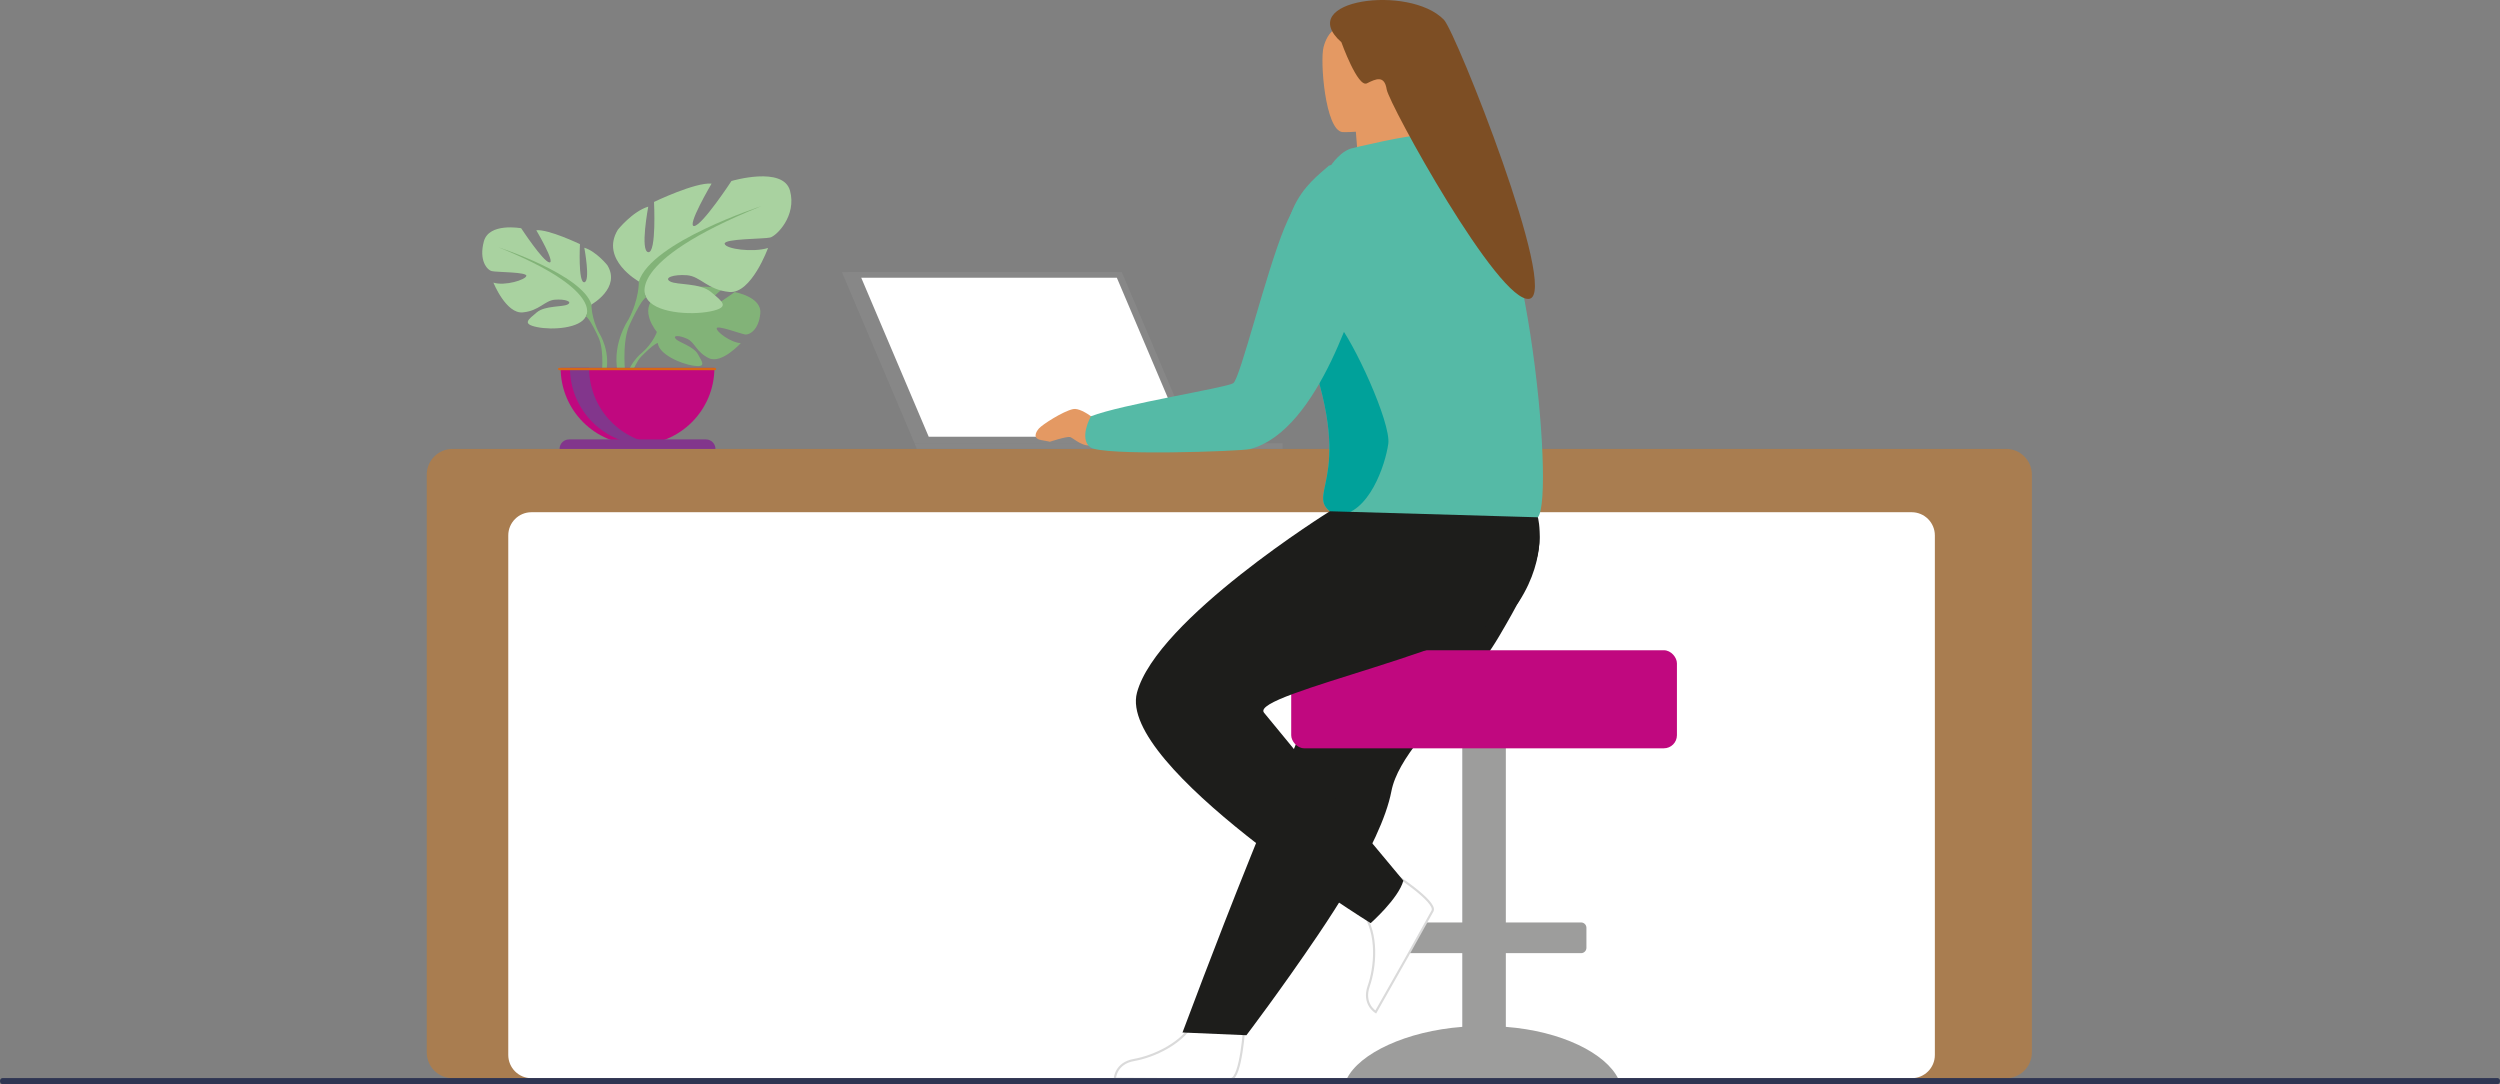 <?xml version="1.0" encoding="UTF-8"?><svg id="Ebene_1" xmlns="http://www.w3.org/2000/svg" viewBox="0 0 1153.03 500"><rect x="0" y="0" width="1153.03" height="500" fill="#808080" stroke="none"/><defs><style>.cls-1{fill:#82368c;}.cls-2{fill:#00a19a;}.cls-3{fill:#1d1d1b;}.cls-4{fill:#c0087f;}.cls-5,.cls-6{fill:#fff;}.cls-6{stroke:#dadada;stroke-miterlimit:10;}.cls-7{fill:#e49963;}.cls-8{fill:#55baa6;}.cls-9{fill:#9d9d9c;}.cls-10{fill:#2e3552;}.cls-11{fill:#a9d2a0;}.cls-12{fill:#7d4e24;}.cls-13{fill:#d76716;}.cls-14{fill:#82b378;}.cls-15{fill:#a97d50;}.cls-16{fill:#878787;}</style></defs><path class="cls-15" d="M208.72,207.04h716.51c6.57,0,11.9,5.33,11.9,11.9v266.44c0,6.57-5.33,11.9-11.9,11.9H208.72c-6.57,0-11.9-5.33-11.9-11.9V218.94c0-6.57,5.33-11.9,11.9-11.9Z"/><path class="cls-5" d="M245.12,236.24h636.56c5.91,0,10.7,4.8,10.7,10.7v239.64c0,5.91-4.79,10.7-10.7,10.7H245.12c-5.91,0-10.7-4.8-10.7-10.7v-239.64c0-5.91,4.79-10.7,10.7-10.7Z"/><path class="cls-6" d="M573.94,472.97s-1.51,24.33-6.21,24.68c-.63.05-23.87.05-23.87.05l-29.68-.17s.19-7.15,8.87-8.66c8.67-1.51,23.19-7.61,28.45-19.07,5.53-12.06,22.45,3.18,22.45,3.18Z"/><polygon class="cls-16" points="548.69 204.46 421.81 204.46 388.32 125.55 515.19 125.55 548.69 204.46"/><polygon class="cls-16" points="550.89 204.46 424.01 204.46 390.52 125.55 517.39 125.55 550.89 204.46"/><polygon class="cls-5" points="546.23 201.42 428.33 201.42 397.21 128.09 515.1 128.09 546.23 201.42"/><polygon class="cls-16" points="591.57 207 422.83 207 421.81 204.46 591.57 204.46 591.57 207"/><path class="cls-7" d="M649.52,47.72c.45-1.34.72-2.82.77-4.45.58-19.05,4.91-31.7-14.58-33.4-19.49-1.7-23.51,5.46-25.25,11.77-1.74,6.31.75,38.43,8.68,39.28,0,0,2.55.12,6.19-.18.17,2.09.47,5.72.79,9.71.63,7.63,1.38,16.57,1.6,18.62l21.57-1.06,11.39-14.19s-7.94-9.62-11.16-26.11Z"/><path class="cls-3" d="M691.47,293.35c-4.24,7.19-9.14,13.92-14.19,20.3-15.61,19.71-32.6,35.95-35.56,51.31-.59,3.06-1.52,6.36-2.74,9.83-1.24,3.52-2.76,7.22-4.53,11.04-6.62,14.39-16.53,30.51-26.42,45.16-17.1,25.33-33.17,46.47-33.17,46.47l-29.48-1.26c1.18-2.96,14.04-37.93,31.24-80.68,6.99-17.35,14.41-35.81,21.58-53.61.95-2.38,1.91-4.74,2.85-7.09,2.19-5.45,4.35-10.81,6.45-16.03,16.15-40.14,29.02-72.1,29.02-72.1,0,0,64.56-24.46,71.26-8.61,5.53,13.07,1.03,25.87-16.31,55.27Z"/><path class="cls-8" d="M622.85,68.56c.47-.17,29.15-7.04,32.16-5.86,3.01,1.17,4.52,7.2,4.52,7.2l-46.74,8.04s4.02-7.2,10.05-9.38Z"/><path class="cls-7" d="M509.26,196.85s-9.71-9.13-14.33-8.17c-4.62.96-14.23,7.16-15.76,8.93-1.53,1.77-2.9,4.65.97,5.34,3.87.69,4.08.79,4.08.79,0,0,7.89-2.61,9.38-2.16,1.49.46,6.64,5.59,10.85,3.27,4.21-2.31,4.82-8.01,4.82-8.01Z"/><path class="cls-8" d="M709.29,238.59c-7.71,9.12-73.35,6.74-92.58-.95-1.45-.58-2.59-1.19-3.38-1.82-11.31-9.05,14.21-16.99-14.32-85.94-.01-.04-.03-.06-.04-.1-17.94-51.04,5.67-65.85,13.96-73.39,0,0,40.07-12.18,61.94-5.4,28.39,8.8,42.72,157.8,34.42,167.6Z"/><path class="cls-2" d="M640.28,204.75c-1.3,9.39-8.85,32.55-23.56,32.88-1.45-.58-2.59-1.19-3.38-1.82-11.31-9.05,14.21-16.99-14.32-85.94-.01-.04-.03-.06-.04-.1,4.77-3.28,12.5-6.99,17.52-1.31,7.71,8.71,25.13,46.57,23.79,56.29Z"/><path class="cls-8" d="M612.8,77.94s-11.92,6.39-20.4,27.14c-8.77,21.47-20.41,69.58-23.62,71.67-3.2,2.09-51.33,9.68-65.66,15.26,0,0-5.63,10.09-.31,14.25,5.32,4.17,69.78,1.88,73.68.86,32.54-8.43,49.63-72.62,53.52-82.49,3.88-9.86-17.21-46.69-17.21-46.69Z"/><path class="cls-9" d="M694.51,473.6v-33.99h34.71c1.35,0,2.46-1.11,2.46-2.46v-9.25c0-1.35-1.11-2.46-2.46-2.46h-34.71v-109.54c0-3.59-2.94-6.54-6.54-6.54h-7.01c-3.59,0-6.54,2.94-6.54,6.54v109.54h-34.71c-1.35,0-2.46,1.11-2.46,2.46v9.25c0,1.35,1.11,2.46,2.46,2.46h34.71v33.99c-25.64,1.94-47.55,12.16-53.31,24.09h125.33c-5.76-11.92-26.3-22.15-51.94-24.09Z"/><rect class="cls-4" x="595.52" y="299.9" width="177.9" height="45.23" rx="6.03" ry="6.03"/><path class="cls-14" d="M338.82,134.7s-12.43,9.25-14.86,8.69c-2.42-.56,9.09-9.98,9.09-9.98-4.33-2.08-17.8-.78-17.8-.78,0,0-3.08,11.44-5.29,10.29-2.21-1.14,3.22-9.58,3.22-9.58-4.82-.29-10.74,3.29-10.74,3.29-8.1,6.4.53,16.47.53,16.47,0,0-1.66,4.98-6.78,9.51,0,0-7.31,5.4-7.81,15.06l1.33.12s2.1-8.99,5.92-13.24c.15-.15.36-.38.63-.64.62-.58,1.06-1.01,1.35-1.33,1.9-1.83,4.53-4.15,5.79-4.38,0,0-.06-.23-.05-.64.02.2.04.41.05.64.43,5.09,10.31,9.54,16.38,10.45,6.08.91,4.2-1.58,2.1-5.29-2.09-3.7-8.72-5.36-10.23-7.07-1.51-1.71,1.61-1.71,5.27-.04,3.66,1.67,4.16,6.13,10.03,8.94,5.87,2.81,14.71-6.93,14.71-6.93-4.68-.24-11.36-5.32-11.12-6.87.24-1.56,11.34,2.68,13.24,2.89,1.9.2,6.22-2.16,6.88-9.8.67-7.64-11.86-9.78-11.86-9.78Z"/><path class="cls-11" d="M272.79,140.44s13.73-7.69,7.32-18.13c0,0-5.13-6.41-10.62-8.06,0,0,2.93,15.56,0,15.93-2.93.37-2.01-17.58-2.01-17.58,0,0-14.47-6.96-20.14-6.41,0,0,8.97,15.2,6.04,14.83-2.93-.37-13-15.75-13-15.75,0,0-14.83-2.75-17.21,6.04-2.38,8.79,1.46,13.18,3.66,13.73,2.2.55,16.3.37,15.93,2.2-.37,1.83-9.89,4.76-15.2,3.11,0,0,5.86,14.47,13.55,13.73,7.69-.73,10.07-5.49,14.83-5.86,4.76-.37,8.24.92,5.86,2.2-2.38,1.28-10.44.42-14.28,3.69-3.85,3.27-6.96,5.28.18,6.75,7.14,1.47,19.96.55,22.52-4.94l2.56-5.49Z"/><path class="cls-14" d="M276.45,153.81c-3.85-7.14-3.66-13.37-3.66-13.37-4.39-13.92-42.85-26.37-42.85-26.37,48.89,19.78,40.28,31.86,40.28,31.86,1.32.77,3.29,4.43,4.66,7.24.2.48.5,1.14.96,2.04h0c.19.41.34.74.44.97,2.52,6.3,1.18,17.17,1.18,17.17l1.53.41c3.38-10.96-2.55-19.97-2.55-19.97Z"/><path class="cls-11" d="M294.64,129.83s-18.1-10.14-9.66-23.9c0,0,6.76-8.45,14-10.62,0,0-3.86,20.52,0,21,3.86.48,2.66-23.17,2.66-23.17,0,0,19.07-9.17,26.55-8.45,0,0-11.83,20.03-7.97,19.55,3.86-.48,17.14-20.76,17.14-20.76,0,0,23.87-7.09,27.01,4.5,3.14,11.59-6.25,20.84-9.15,21.57-2.9.72-21.48.48-21,2.9.48,2.41,13.01,4.09,20.01,1.92,0,0-7.7,21.25-17.84,20.29-10.14-.97-13.28-7.24-19.55-7.72s-10.86,1.21-7.72,2.9c3.14,1.69,13.76.55,18.83,4.86,5.07,4.31,9.17,6.96-.24,8.9-9.41,1.93-26.31.72-29.69-6.52l-3.38-7.24Z"/><path class="cls-14" d="M351.12,95.08s-50.69,16.41-56.48,34.76c0,0,.24,8.21-4.83,17.62,0,0-8.7,12.47-4.24,26.92l2.89-1.14s-1.76-14.34,1.56-22.64c.14-.31.33-.74.58-1.28h0c.61-1.19,1.01-2.06,1.27-2.69,1.81-3.71,4.41-8.54,6.15-9.55,0,0-11.34-15.93,53.1-42Z"/><path class="cls-4" d="M294.03,205.11c19.58,0,35.46-15.88,35.46-35.46h-70.92c0,19.58,15.88,35.46,35.46,35.46Z"/><path class="cls-1" d="M302.75,204.84c-1.44.18-2.91.27-4.41.27-19.58,0-35.46-15.88-35.46-35.46h8.81c0,18.09,13.55,33.02,31.06,35.19Z"/><path class="cls-1" d="M325.6,202.67h-63.15c-2.42,0-4.37,1.96-4.37,4.38h71.9c0-2.42-1.96-4.38-4.37-4.38Z"/><path class="cls-13" d="M329.75,169.65h-71.81c-.3,0-.54.24-.54.54s.24.54.54.54h71.81c.3,0,.54-.24.54-.54s-.24-.54-.54-.54Z"/><path class="cls-10" d="M1151.91,500H1.12c-.61,0-1.12-.63-1.12-1.39h0c0-.77.5-1.39,1.12-1.39h1150.8c.61,0,1.12.63,1.12,1.39h0c0,.77-.5,1.39-1.12,1.39Z"/><path class="cls-6" d="M642.21,402.6s20.51,13.18,18.52,17.46c-.27.57-11.6,20.87-11.6,20.87l-14.62,25.83s-6.15-3.66-3.24-11.97c2.91-8.31,4.66-23.96-2.79-34.14-7.84-10.71,13.72-18.05,13.72-18.05Z"/><path class="cls-3" d="M613.33,235.81s-79.9,49.75-88.95,83.67c-9.05,33.92,107.79,106.28,107.79,106.28,0,0,12.82-11.31,15.08-19.6,0,0-52.81-63.27-64.27-77.46-7.04-8.71,104.03-30.15,117.6-51.26,13.57-21.1,8.71-38.86,8.71-38.86l-95.96-2.78Z"/><path class="cls-12" d="M618.66,19.47s7.55,21.08,11.77,18.97c4.22-2.11,8.08-3.87,9.13,2.81,1.05,6.68,51.75,99.03,65.8,96.57,14.05-2.46-33.86-122.98-39.4-128.7-15.98-16.51-69.26-9.15-47.31,10.35Z"/></svg>